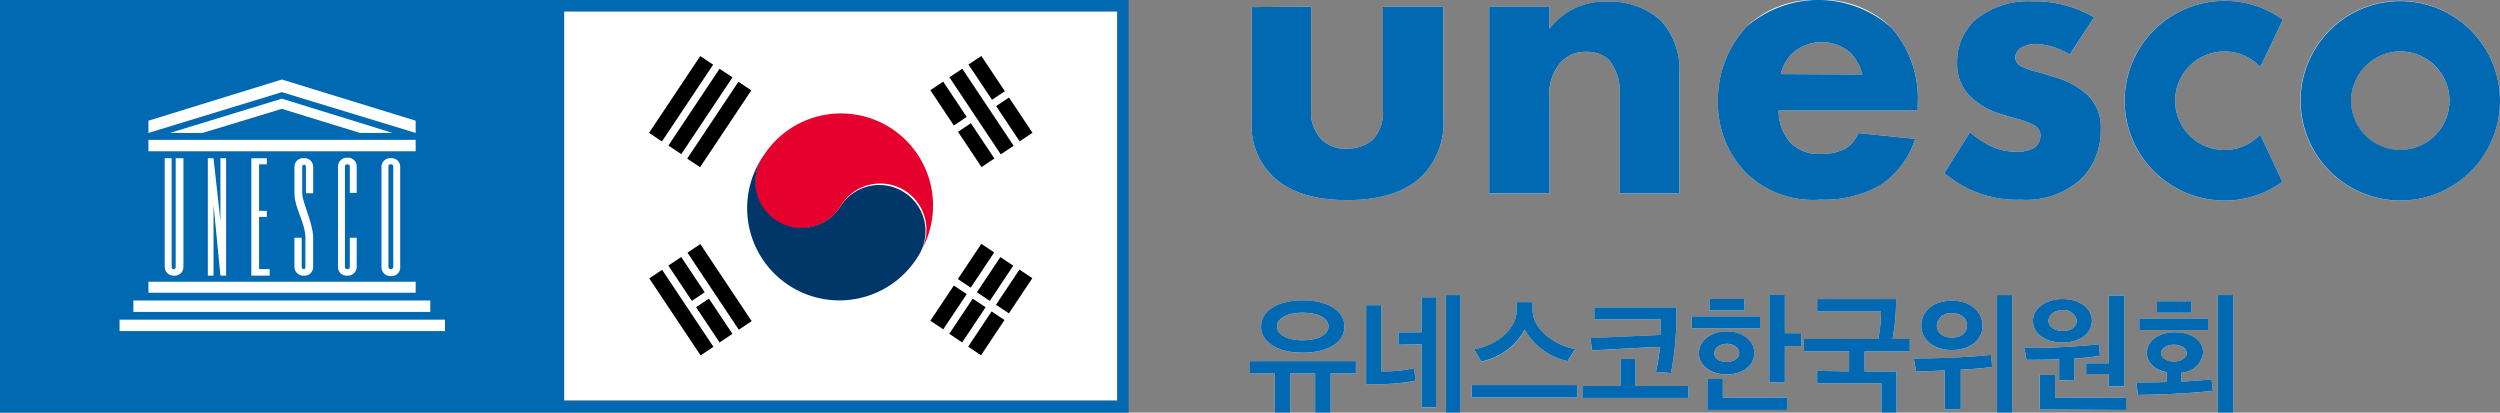 <svg xmlns="http://www.w3.org/2000/svg" xmlns:xlink="http://www.w3.org/1999/xlink" width="206" height="34.001" viewBox="0 0 206 34.001">
  <rect x="0" y="0" width="206" height="34.001" fill="#808080" stroke="none"/>
  <defs>
    <clipPath id="clip-path">
      <rect id="사각형_43" data-name="사각형 43" width="93" height="34" fill="none"/>
    </clipPath>
    <clipPath id="clip-path-2">
      <rect id="사각형_44" data-name="사각형 44" width="103" height="34" fill="none"/>
    </clipPath>
  </defs>
  <g id="Group_20" data-name="Group 20" transform="translate(-974 -2489)">
    <g id="Vector_Smart_Object" data-name="Vector Smart Object" transform="translate(974 2489)">
      <rect id="사각형_21" data-name="사각형 21" width="45.578" height="32.051" transform="translate(46.483 0.941)" fill="#fff"/>
      <path id="패스_4874" data-name="패스 4874" d="M46.483.941H92.062V33.026H46.483ZM0,34H93V0H0Z" fill="#0069b2"/>
      <g id="그룹_41" data-name="그룹 41">
        <g id="그룹_40" data-name="그룹 40" clip-path="url(#clip-path)">
          <path id="패스_4875" data-name="패스 4875" d="M73.5,10.617a7.589,7.589,0,0,0-10.523,2.117,3.8,3.8,0,1,0,6.3,4.233,3.8,3.8,0,1,1,6.3,4.233A7.6,7.6,0,0,0,73.5,10.617" fill="#e6002d"/>
          <path id="패스_4876" data-name="패스 4876" d="M74.568,15.891a3.779,3.779,0,0,0-5.262,1.042,3.8,3.8,0,1,1-6.3-4.233A7.6,7.6,0,1,0,75.64,21.132a3.8,3.8,0,0,0-1.072-5.241" fill="#003668"/>
          <rect id="사각형_22" data-name="사각형 22" width="7.608" height="1.277" transform="translate(53.481 10.949) rotate(-56.311)"/>
          <rect id="사각형_23" data-name="사각형 23" width="7.608" height="1.277" transform="translate(55.074 11.995) rotate(-56.311)"/>
          <rect id="사각형_24" data-name="사각형 24" width="7.608" height="1.277" transform="translate(56.624 13.069) rotate(-56.311)"/>
          <rect id="사각형_25" data-name="사각형 25" width="1.274" height="7.627" transform="translate(78.231 6.369) rotate(-33.69)"/>
          <rect id="사각형_26" data-name="사각형 26" width="1.274" height="7.627" transform="translate(56.647 20.821) rotate(-33.69)"/>
          <rect id="사각형_27" data-name="사각형 27" width="1.274" height="7.627" transform="translate(53.498 22.939) rotate(-33.69)"/>
          <rect id="사각형_28" data-name="사각형 28" width="3.485" height="1.277" transform="translate(78.927 22.993) rotate(-56.308)"/>
          <rect id="사각형_29" data-name="사각형 29" width="3.486" height="1.277" transform="translate(76.661 26.428) rotate(-56.311)"/>
          <rect id="사각형_30" data-name="사각형 30" width="3.485" height="1.277" transform="translate(78.22 27.507) rotate(-56.308)"/>
          <rect id="사각형_31" data-name="사각형 31" width="3.485" height="1.277" transform="translate(80.496 24.085) rotate(-56.308)"/>
          <rect id="사각형_32" data-name="사각형 32" width="3.485" height="1.277" transform="translate(79.775 28.563) rotate(-56.308)"/>
          <rect id="사각형_33" data-name="사각형 33" width="3.485" height="1.277" transform="translate(82.069 25.113) rotate(-56.308)"/>
          <rect id="사각형_34" data-name="사각형 34" width="1.273" height="3.494" transform="translate(79.802 5.316) rotate(-33.69)"/>
          <rect id="사각형_35" data-name="사각형 35" width="1.273" height="3.494" transform="translate(82.081 8.741) rotate(-33.69)"/>
          <rect id="사각형_36" data-name="사각형 36" width="1.274" height="3.494" transform="translate(76.659 7.434) rotate(-33.69)"/>
          <rect id="사각형_37" data-name="사각형 37" width="1.274" height="3.494" transform="translate(78.939 10.86) rotate(-33.69)"/>
          <rect id="사각형_38" data-name="사각형 38" width="1.273" height="3.494" transform="translate(55.072 21.883) rotate(-33.69)"/>
          <rect id="사각형_39" data-name="사각형 39" width="1.274" height="3.494" transform="translate(57.356 25.311) rotate(-33.69)"/>
          <path id="패스_4877" data-name="패스 4877" d="M14.478,13.036v8.97a.168.168,0,1,1-.335,0v-8.97h-.57v8.97a.726.726,0,0,0,.771.706.707.707,0,0,0,.771-.706v-8.97Z" fill="#fff"/>
          <path id="패스_4878" data-name="패스 4878" d="M12.232,23.215v.907H34.251v-.907" fill="#fff"/>
          <rect id="사각형_40" data-name="사각형 40" width="24.465" height="0.941" transform="translate(10.992 24.761)" fill="#fff"/>
          <rect id="사각형_41" data-name="사각형 41" width="26.811" height="0.941" transform="translate(9.853 26.34)" fill="#fff"/>
          <rect id="사각형_42" data-name="사각형 42" width="22.018" height="0.941" transform="translate(12.232 11.524)" fill="#fff"/>
          <path id="패스_4879" data-name="패스 4879" d="M16.69,10.953,23.225,8.97l6.435,1.982h2.681L23.225,8.13l-9.216,2.822Z" fill="#fff"/>
          <path id="패스_4880" data-name="패스 4880" d="M23.225,6.551,12.232,9.945v1.008l10.992-3.36,11.026,3.36V9.945Z" fill="#fff"/>
          <path id="패스_4881" data-name="패스 4881" d="M17.125,22.711h.469V16.866l.57,5.846h.469V13.036h-.469v5.174l-.57-5.174h-.469Z" fill="#fff"/>
          <path id="패스_4882" data-name="패스 4882" d="M20.711,22.711h1.508v-.538h-.871v-4.3h.637v-.5h-.637V13.54h.637v-.5H20.711Z" fill="#fff"/>
          <path id="패스_4883" data-name="패스 4883" d="M25.035,13.036a.707.707,0,0,0-.771.706v2.184c0,1.209.9,2.453.9,3.662v2.419a.154.154,0,0,1-.134.168.159.159,0,0,1-.168-.168V19.587h-.6v2.419a.726.726,0,0,0,.771.706.707.707,0,0,0,.771-.706V19.587c0-1.142-.9-2.957-.9-3.662V13.741a.154.154,0,0,1,.134-.168.159.159,0,0,1,.168.168v2.184h.6V13.741a.707.707,0,0,0-.771-.706" fill="#fff"/>
          <path id="패스_4884" data-name="패스 4884" d="M29.391,22.006h0a.726.726,0,0,1-.771.706.707.707,0,0,1-.771-.706v-8.3A.726.726,0,0,1,28.621,13a.707.707,0,0,1,.771.706v2.184h-.57V13.708c0-.1-.067-.168-.2-.168s-.2.067-.2.168v8.3c0,.1.067.168.2.168s.2-.067.2-.168V19.587h.57Z" fill="#fff"/>
          <path id="패스_4885" data-name="패스 4885" d="M32.206,13.036a.707.707,0,0,0-.771.706v8.3a.726.726,0,0,0,.771.706.707.707,0,0,0,.771-.706V13.708a.7.7,0,0,0-.771-.672m0,9.138a.188.188,0,0,1-.2-.168v-8.3c0-.1.067-.168.2-.168a.188.188,0,0,1,.2.168v8.265a.178.178,0,0,1-.2.2" fill="#fff"/>
        </g>
      </g>
    </g>
    <g id="Vector_Smart_Object-2" data-name="Vector Smart Object">
      <g id="Vector_Smart_Object-3" data-name="Vector Smart Object" transform="translate(1077 2489)">
        <g id="그룹_43" data-name="그룹 43">
          <g id="그룹_42" data-name="그룹 42" clip-path="url(#clip-path-2)">
            <path id="패스_4886" data-name="패스 4886" d="M94.785.073A8.226,8.226,0,1,0,103,8.3,8.233,8.233,0,0,0,94.785.073m0,12.284A4.058,4.058,0,1,1,98.838,8.3a4.07,4.07,0,0,1-4.053,4.058" fill="#fff"/>
            <path id="패스_4887" data-name="패스 4887" d="M5.039.548V9.03a3.226,3.226,0,0,0,.876,2.486A2.794,2.794,0,0,0,8,12.247a3.269,3.269,0,0,0,2.118-.731,3.337,3.337,0,0,0,.84-2.486V.548h4.966V9.542A6.219,6.219,0,0,1,14.2,14.477c-1.753,1.718-4.345,2.011-6.171,2.011-1.9,0-4.454-.292-6.207-2.011A5.837,5.837,0,0,1,.146,9.871V.585Z" fill="#fff"/>
            <path id="패스_4888" data-name="패스 4888" d="M19.716.548h4.966V2.376A5.607,5.607,0,0,1,29.429.146a6.182,6.182,0,0,1,4.418,1.535A6,6,0,0,1,35.38,6.215V15.94H30.451v-7.9a4.259,4.259,0,0,0-.84-3.071,2.614,2.614,0,0,0-1.9-.695,2.7,2.7,0,0,0-2.081.841,3.89,3.89,0,0,0-.949,2.925v7.9H19.716Z" fill="#fff"/>
            <path id="패스_4889" data-name="패스 4889" d="M83.138,11.187a4,4,0,0,1-2.848,1.17,4.058,4.058,0,0,1,0-8.116,4,4,0,0,1,2.848,1.17l.11.11,1.862-3.912-.073-.037A8.134,8.134,0,0,0,80.29.073a8.226,8.226,0,0,0,0,16.452,8.024,8.024,0,0,0,4.71-1.5l.073-.037-1.826-3.875Z" fill="#fff"/>
            <path id="패스_4890" data-name="패스 4890" d="M55.023,9.1H43.559a4.031,4.031,0,0,0,.949,2.632,3.274,3.274,0,0,0,2.556.951,4.286,4.286,0,0,0,2.008-.439,2.834,2.834,0,0,0,1.059-1.28l4.674.475a7.062,7.062,0,0,1-2.957,3.875,9.336,9.336,0,0,1-4.856,1.133,7.856,7.856,0,0,1-6.134-2.23,8.21,8.21,0,0,1-2.3-5.923A8.831,8.831,0,0,1,40.893,2.23,8.042,8.042,0,0,1,46.772,0a8.063,8.063,0,0,1,6.1,2.3,8.784,8.784,0,0,1,2.154,6.252ZM50.459,6.142a4.162,4.162,0,0,0-.986-1.791,3.631,3.631,0,0,0-4.856.11,3.549,3.549,0,0,0-.876,1.645Z" fill="#fff"/>
            <path id="패스_4891" data-name="패스 4891" d="M67.547,4.5a5.776,5.776,0,0,0-2.738-.877,2.279,2.279,0,0,0-1.424.439,1.039,1.039,0,0,0-.329.695.884.884,0,0,0,.475.695,6.386,6.386,0,0,0,1.5.512l1.314.4A6.677,6.677,0,0,1,68.9,7.714a3.622,3.622,0,0,1,1.2,2.925,5.617,5.617,0,0,1-1.57,4.058,6.759,6.759,0,0,1-5,1.755,9.151,9.151,0,0,1-6.317-2.194l2.118-3.363a7.985,7.985,0,0,0,1.68,1.133,4.91,4.91,0,0,0,2.081.475,2.782,2.782,0,0,0,1.533-.329,1.266,1.266,0,0,0,.511-.987.969.969,0,0,0-.548-.877,6.6,6.6,0,0,0-1.5-.548L61.851,9.4A6.232,6.232,0,0,1,59.368,7.97a3.749,3.749,0,0,1-1.1-2.778,4.641,4.641,0,0,1,1.5-3.546A6.785,6.785,0,0,1,64.443.11a9.7,9.7,0,0,1,5.112,1.316Z" fill="#fff"/>
            <path id="패스_4892" data-name="패스 4892" d="M2.045,34V30.783H0V29.759H8.726v1.024H6.645V34H5.367V30.783H3.323V34Zm2.3-4.935c-2.081,0-3.432-.877-3.432-2.157s1.351-2.157,3.432-2.157,3.432.877,3.432,2.157c.037,1.28-1.314,2.157-3.432,2.157m0-3.29c-1.314,0-2.118.475-2.118,1.133s.8,1.133,2.118,1.133,2.118-.475,2.118-1.133-.8-1.133-2.118-1.133" fill="#fff"/>
            <path id="패스_4893" data-name="패스 4893" d="M13.655,31.368a16.885,16.885,0,0,1-3.213.292H9.566V25.153h1.241V30.6a11.485,11.485,0,0,0,2.7-.256Zm-1.424-2.961V27.383h1.9V24.495h1.2v9.067h-1.2V28.37Zm3.907-4.095h1.2V34h-1.2Z" fill="#fff"/>
            <path id="패스_4894" data-name="패스 4894" d="M18.256,31.733h8.726v1.024H18.256Zm7.923-1.974a5.378,5.378,0,0,1-3.542-2.6A5.222,5.222,0,0,1,19.059,29.8l-.584-1.024c1.57-.219,3.505-1.5,3.505-3.217V24.9h1.314v.658c0,1.718,2.045,2.961,3.505,3.217Z" fill="#fff"/>
            <path id="패스_4895" data-name="패스 4895" d="M27.384,32.794v-.987h3.14v-2.23h1.241v2.23H36.11v.987Zm7.3-2.047c-.4-.037-.8-.073-1.241-.11a15.025,15.025,0,0,0,.329-2.047c-1.862.073-3.724.183-5.586.292l-.146-1.024L33.81,27.6c.037-.439.037-.877.037-1.28H28.37v-.987h6.755a24.688,24.688,0,0,1-.438,5.411" fill="#fff"/>
            <path id="패스_4896" data-name="패스 4896" d="M36.4,26.067h5.623v.987H36.4Zm2.884,4.789c-1.314,0-2.3-.731-2.3-1.755s.986-1.791,2.3-1.791,2.264.768,2.264,1.791-.949,1.755-2.264,1.755M37.68,33.781V31.222h1.278v1.535h5.331v1.024Zm.183-9.14h2.884v.951H37.863Zm1.424,5.191c.548,0,1.022-.292,1.022-.731s-.475-.768-1.022-.768c-.584,0-1.022.329-1.022.768-.037.439.438.731,1.022.731m4.783-2.376h1.351v1.06H44.07v3H42.792v-7.2H44.07Z" fill="#fff"/>
            <path id="패스_4897" data-name="패스 4897" d="M49.364,30.6V28.955H45.64V27.931h6.134a12.209,12.209,0,0,0,.219-2.267H46.735V24.641h6.5a17.2,17.2,0,0,1-.292,3.29h1.424v1.024H50.642V30.6h2.629V34H52.029V31.587H46.735V30.563Z" fill="#fff"/>
            <path id="패스_4898" data-name="패스 4898" d="M57.251,33.744V30.527c-.913.037-1.68.073-2.373.073l-.183-1.06c2.483,0,5-.146,6.353-.292l.11.987a25.516,25.516,0,0,1-2.592.219v3.254Zm.584-4.9c-1.5,0-2.519-.841-2.519-2.011,0-1.206.986-2.047,2.519-2.047s2.519.877,2.519,2.047c.037,1.17-1.022,2.011-2.519,2.011m0-3.034a1.109,1.109,0,0,0-1.241,1.024c0,.585.511.987,1.241.987.767,0,1.241-.4,1.241-.987.037-.585-.475-1.024-1.241-1.024M62.8,34H61.559V24.312H62.8Z" fill="#fff"/>
            <path id="패스_4899" data-name="패스 4899" d="M66.671,31.331V29.613c-1.022.037-1.972.037-2.7.037a9.362,9.362,0,0,0-.183-.987,54.28,54.28,0,0,0,6.171-.292l.073.951a18.832,18.832,0,0,1-2.118.219v1.828Zm.292-3.108c-1.424,0-2.446-.731-2.446-1.791,0-1.024,1.059-1.791,2.446-1.791s2.41.768,2.41,1.791c0,1.06-1.022,1.791-2.41,1.791m-1.9,5.52V30.892h1.278v1.865h5.842v1.024Zm1.9-8.189c-.73,0-1.168.439-1.168.877s.438.841,1.168.841,1.168-.4,1.168-.841a1.056,1.056,0,0,0-1.168-.877M68.9,29.942H70.76V24.348h1.278v7.495H70.76V30.819H68.9Z" fill="#fff"/>
            <path id="패스_4900" data-name="패스 4900" d="M76.748,30.71v.731c.913-.037,1.753-.11,2.483-.183l.11.951c-1.643.183-4.381.329-6.171.329l-.146-1.024c.84,0,1.68,0,2.519-.037v-.8c-.986-.183-1.643-.768-1.643-1.609,0-.987.986-1.682,2.3-1.682,1.351,0,2.337.658,2.337,1.682a1.884,1.884,0,0,1-1.789,1.645m-3.469-4.46h5.659V27.2H73.279Zm1.46-1.426h2.811v.951H74.74Zm1.387,3.583c-.621,0-1.059.329-1.059.695s.438.695,1.059.695,1.059-.329,1.059-.695-.438-.695-1.059-.695M81.02,34H79.742V24.312H81.02Z" fill="#fff"/>
          </g>
        </g>
      </g>
      <path id="Color_Overlay" data-name="Color Overlay" d="M1156.742,2523v-9.688h1.278V2523Zm-18.183,0v-9.688h1.241V2523Zm-9.53,0v-2.413h-5.294v-1.025l2.629.038v-1.645h-3.724v-1.024h6.133a12.156,12.156,0,0,0,.22-2.267h-5.258v-1.022h6.5a17.192,17.192,0,0,1-.292,3.29h1.424v1.024h-3.724v1.645h2.629v3.4Zm-35.891,0v-9.688h1.205V2523Zm-10.77,0v-3.218h-2.045V2523h-1.278v-3.218H1077v-1.023h8.726v1.023h-2.081V2523Zm59.7-.258v-2.85h1.277v1.865h5.842v1.022Zm-27.384.037v-2.558h1.278v1.535h5.331v1.022Zm19.57-3.254c-.913.036-1.679.074-2.373.074l-.183-1.061c2.483,0,5-.147,6.353-.292l.11.987a25.664,25.664,0,0,1-2.593.219v3.254l-1.314.035Zm-43.121,3.035v-5.191l-1.9.037v-1.024h1.9v-2.889h1.205v9.068Zm13.254-.769v-.987h3.139v-2.23h1.242v2.23h4.344v.987Zm-9.129-.035v-1.024h8.726v1.024Zm54.768-1.244c.841,0,1.68,0,2.52-.036v-.806c-.986-.182-1.643-.767-1.643-1.607,0-.987.986-1.682,2.3-1.682,1.351,0,2.336.658,2.336,1.682a1.883,1.883,0,0,1-1.788,1.645v.732c.913-.037,1.752-.111,2.482-.184l.11.95c-1.643.184-4.381.33-6.17.33Zm2.045-2.412c0,.365.438.693,1.059.693s1.058-.328,1.058-.693-.437-.695-1.058-.695S1152.068,2517.735,1152.068,2518.1Zm-4.308,2.741v-1.024H1145.9v-.876h1.862v-5.594h1.278v7.494Zm-61.194-.184v-6.507h1.241v5.448a11.543,11.543,0,0,0,2.7-.255l.147,1.022a16.849,16.849,0,0,1-3.213.292Zm33.226-.146v-7.2h1.277v3.144h1.352v1.061h-1.352v3Zm23.879-.184v-1.717c-1.022.037-1.972.037-2.7.037a9.216,9.216,0,0,0-.182-.987,54.546,54.546,0,0,0,6.17-.292l.073.95a18.869,18.869,0,0,1-2.118.219v1.828Zm-29.685-2.228c0-1.024.986-1.793,2.3-1.793s2.264.769,2.264,1.793-.95,1.754-2.264,1.754S1113.987,2519.124,1113.987,2518.1Zm1.278,0c-.037.437.438.73,1.022.73.548,0,1.022-.292,1.022-.73s-.474-.769-1.022-.769C1115.7,2517.333,1115.265,2517.663,1115.265,2518.1Zm-4.82,1.535a15.044,15.044,0,0,0,.328-2.049c-1.862.074-3.724.184-5.586.292l-.146-1.024,5.769-.256c.036-.437.036-.877.036-1.28h-5.477v-.985h6.755a24.648,24.648,0,0,1-.438,5.41C1111.285,2519.709,1110.884,2519.672,1110.445,2519.637Zm-14.97-1.865c1.57-.22,3.5-1.5,3.5-3.217v-.658h1.315v.658c0,1.717,2.045,2.962,3.5,3.217l-.62.987a5.382,5.382,0,0,1-3.542-2.6,5.221,5.221,0,0,1-3.578,2.631Zm-17.563-1.865c0-1.278,1.351-2.156,3.433-2.156s3.432.877,3.432,2.156c.037,1.28-1.314,2.158-3.432,2.158C1079.264,2518.065,1077.913,2517.187,1077.913,2515.907Zm1.315,0c0,.658.8,1.134,2.118,1.134s2.118-.476,2.118-1.134-.8-1.133-2.118-1.133S1079.228,2515.25,1079.228,2515.907Zm53.088-.072c0-1.206.985-2.049,2.519-2.049s2.519.878,2.519,2.049c.037,1.169-1.022,2.01-2.519,2.01S1132.316,2517,1132.316,2515.835Zm1.278,0c0,.585.511.987,1.241.987.767,0,1.241-.4,1.241-.987.037-.585-.474-1.024-1.241-1.024A1.109,1.109,0,0,0,1133.594,2515.835Zm7.923-.4c0-1.024,1.058-1.791,2.446-1.791s2.41.767,2.41,1.791c0,1.059-1.022,1.792-2.41,1.792C1142.539,2517.224,1141.517,2516.492,1141.517,2515.433Zm1.278,0c0,.439.438.84,1.168.84s1.168-.4,1.168-.84a1.056,1.056,0,0,0-1.168-.877C1143.233,2514.555,1142.795,2514.994,1142.795,2515.433Zm7.484.767v-.95h5.66v.95Zm-36.877-.146v-.987h5.623v.987Zm38.337-1.28v-.95h2.812v.95Zm-36.877-.182v-.95h2.885v.95Zm48.707-17.294a8.215,8.215,0,1,1,8.214,8.226A8.233,8.233,0,0,1,1163.57,2497.3Zm4.162,0a4.053,4.053,0,1,0,4.053-4.058A4.07,4.07,0,0,0,1167.732,2497.3Zm-18.657,0a8.233,8.233,0,0,1,8.215-8.225,8.135,8.135,0,0,1,4.747,1.5l.073.037-1.862,3.912-.11-.109a4,4,0,0,0-2.848-1.171,4.058,4.058,0,0,0,0,8.116,4,4,0,0,0,2.848-1.169l.11-.074,1.825,3.875-.073.036a8.023,8.023,0,0,1-4.71,1.5A8.232,8.232,0,0,1,1149.075,2497.3Zm-70.25,6.179a5.836,5.836,0,0,1-1.679-4.606v-9.286l4.892-.037v8.483a3.228,3.228,0,0,0,.877,2.486,2.793,2.793,0,0,0,2.082.732,3.27,3.27,0,0,0,2.118-.732,3.338,3.338,0,0,0,.84-2.486v-8.483h4.965v8.994a6.216,6.216,0,0,1-1.716,4.936c-1.752,1.719-4.344,2.011-6.17,2.011C1083.135,2505.489,1080.579,2505.2,1078.826,2503.477Zm55.389-.219,2.118-3.363a7.96,7.96,0,0,0,1.679,1.132,4.909,4.909,0,0,0,2.082.475,2.793,2.793,0,0,0,1.534-.328,1.268,1.268,0,0,0,.511-.987.969.969,0,0,0-.548-.877,6.483,6.483,0,0,0-1.5-.548l-1.242-.366a6.2,6.2,0,0,1-2.482-1.427,3.744,3.744,0,0,1-1.1-2.778,4.639,4.639,0,0,1,1.5-3.545,6.785,6.785,0,0,1,4.674-1.535,9.714,9.714,0,0,1,5.111,1.315l-2.008,3.071a5.779,5.779,0,0,0-2.738-.875,2.286,2.286,0,0,0-1.425.437,1.042,1.042,0,0,0-.328.7.886.886,0,0,0,.475.695,6.455,6.455,0,0,0,1.5.511l1.314.4a6.7,6.7,0,0,1,2.556,1.353,3.625,3.625,0,0,1,1.205,2.926,5.623,5.623,0,0,1-1.57,4.058,6.76,6.76,0,0,1-5,1.754A9.155,9.155,0,0,1,1134.214,2503.258Zm-16.358-.037a8.209,8.209,0,0,1-2.3-5.923,8.828,8.828,0,0,1,2.336-6.068,9.041,9.041,0,0,1,11.976.072,8.786,8.786,0,0,1,2.154,6.251v.55h-11.464a4.027,4.027,0,0,0,.949,2.631,3.269,3.269,0,0,0,2.556.951,4.285,4.285,0,0,0,2.008-.438,2.827,2.827,0,0,0,1.059-1.281l4.674.476a7.066,7.066,0,0,1-2.957,3.875,9.335,9.335,0,0,1-4.856,1.133A7.854,7.854,0,0,1,1117.857,2503.221Zm3.761-9.76a3.554,3.554,0,0,0-.877,1.645l6.719.035a4.181,4.181,0,0,0-.985-1.791,3.633,3.633,0,0,0-4.856.111Zm-14.167,11.479v-7.9a4.256,4.256,0,0,0-.84-3.071,2.608,2.608,0,0,0-1.9-.695,2.7,2.7,0,0,0-2.082.841,3.889,3.889,0,0,0-.95,2.924v7.9h-4.965v-15.393h4.965v1.828a5.608,5.608,0,0,1,4.747-2.23,6.183,6.183,0,0,1,4.418,1.537,6,6,0,0,1,1.534,4.532v9.726Z" fill="#0069b2"/>
    </g>
  </g>
</svg>
